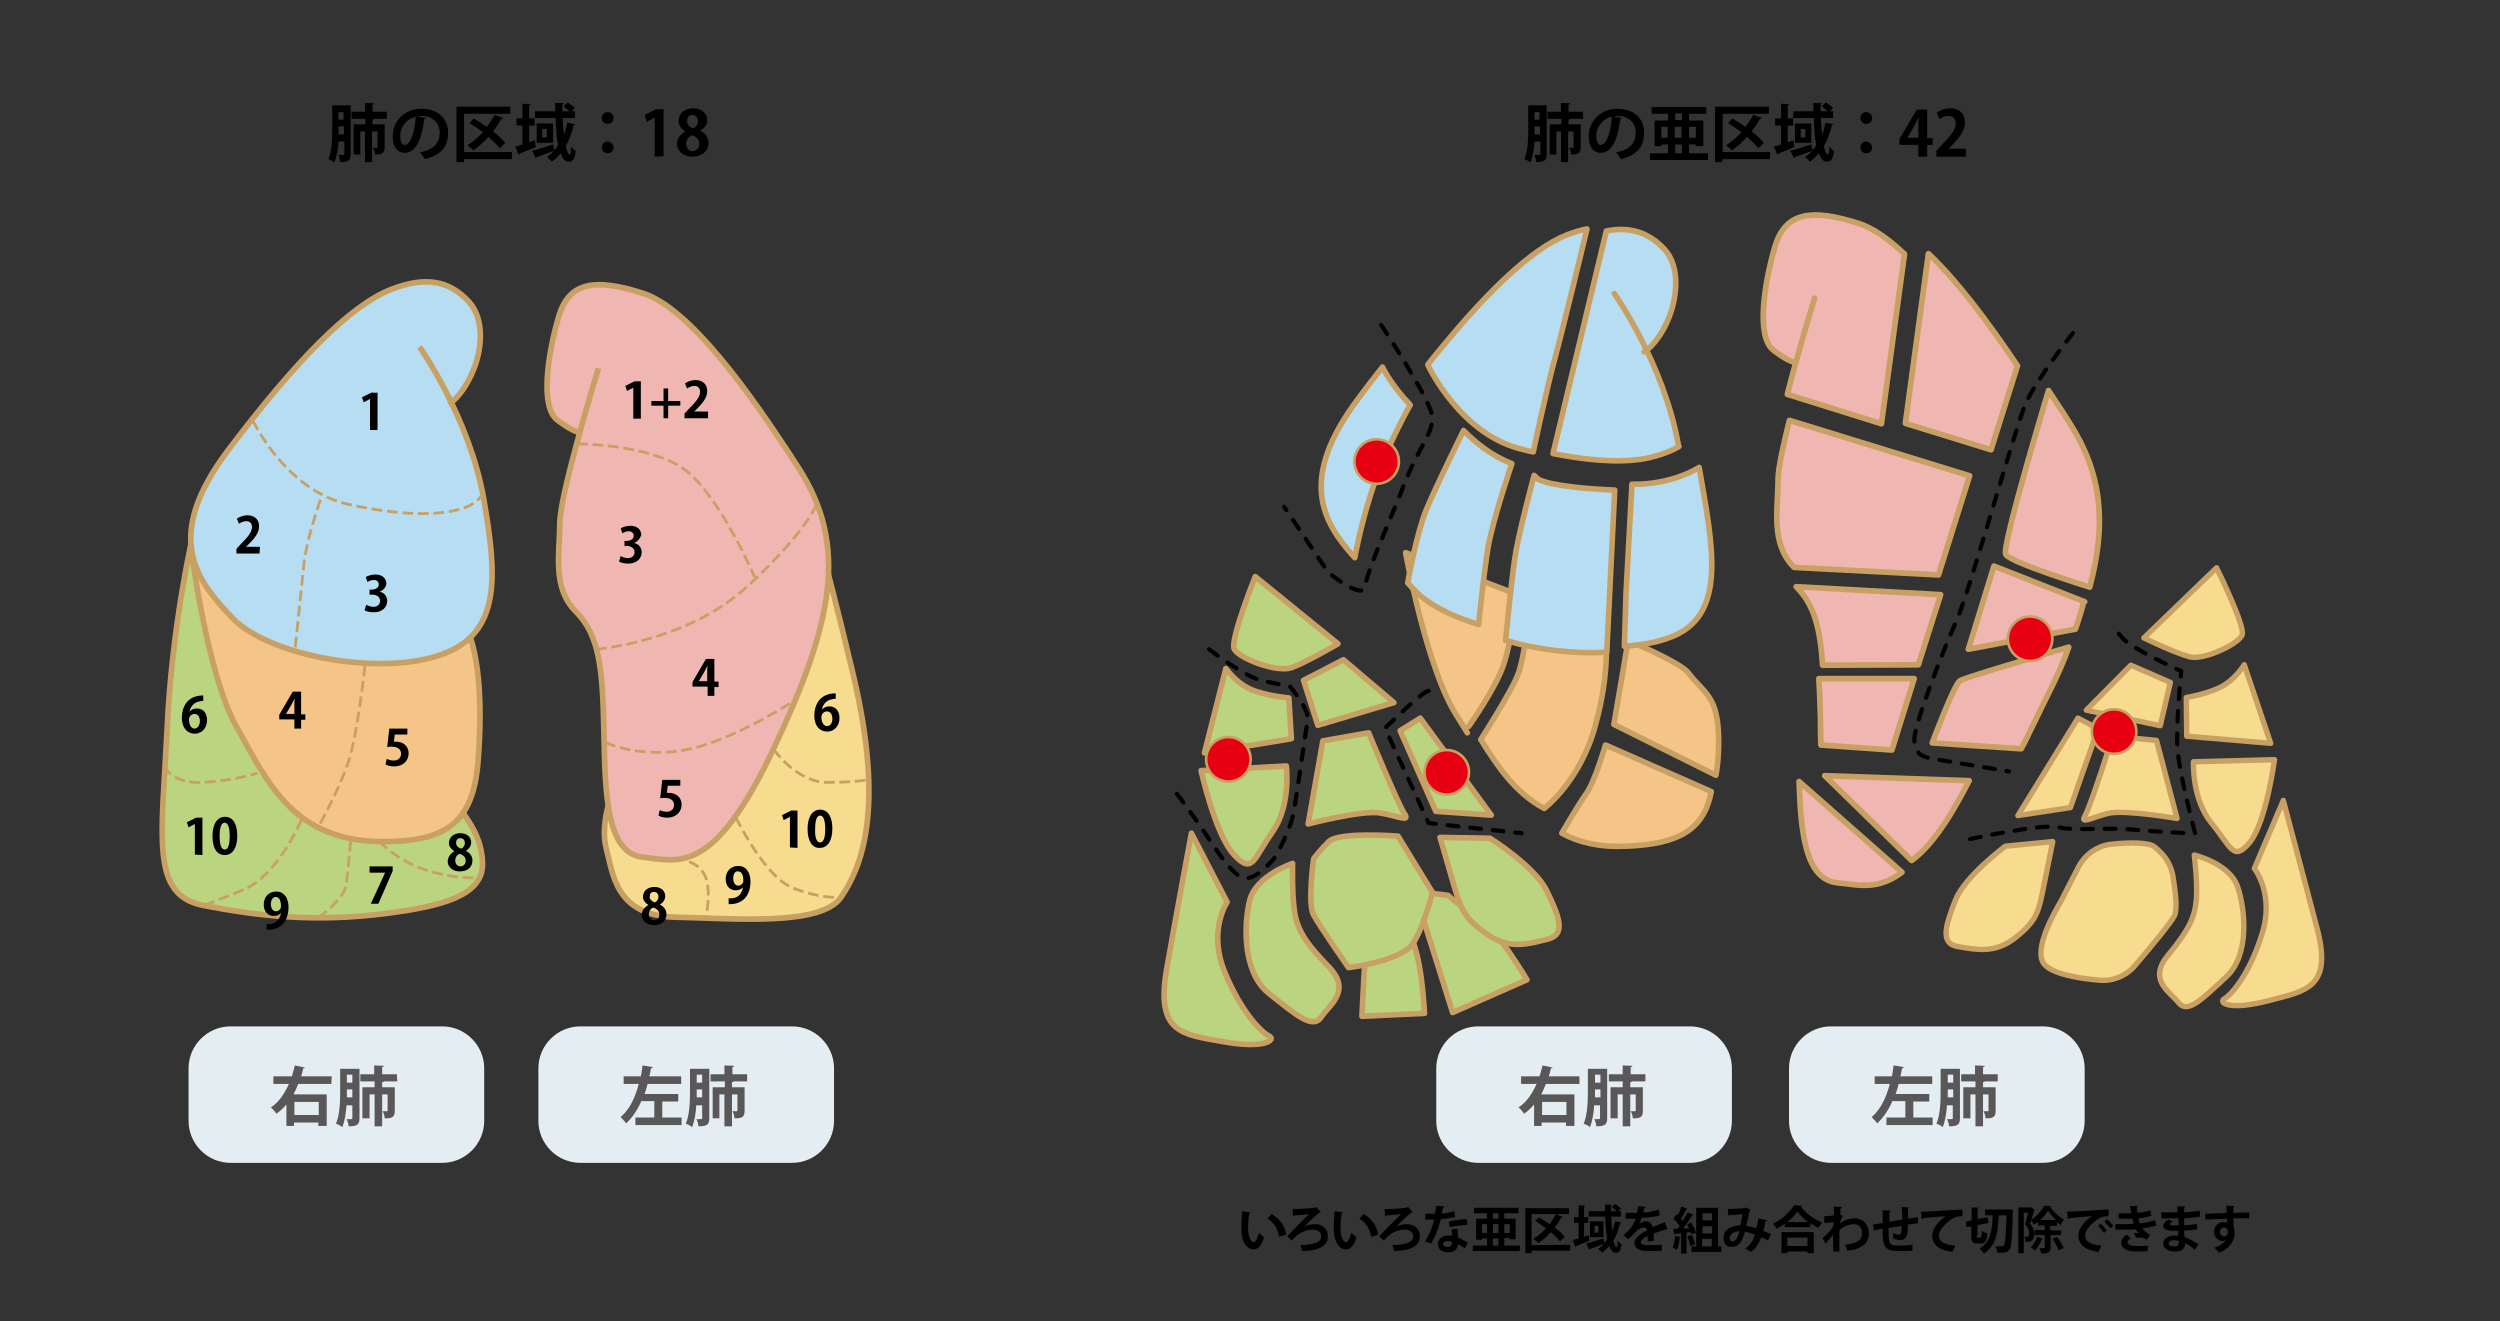 <?xml version="1.0" encoding="utf-8"?>
<!-- Generator: Adobe Illustrator 26.2.1, SVG Export Plug-In . SVG Version: 6.00 Build 0)  -->
<svg version="1.0" id="レイヤー_1" xmlns="http://www.w3.org/2000/svg" xmlns:xlink="http://www.w3.org/1999/xlink" x="0px"
	 y="0px" viewBox="0 0 595.3 314.6" style="enable-background:new 0 0 595.3 314.6;" xml:space="preserve">
<rect x="0" y="0" width="595.3" height="314.6" fill="#333333" stroke="none"/>
<style type="text/css">
	.st0{fill:#BAD47F;stroke:#C9A063;stroke-width:1.332;stroke-linecap:round;stroke-linejoin:round;}
	.st1{fill:#F7DC8F;stroke:#C9A063;stroke-width:1.287;stroke-linecap:round;stroke-linejoin:round;}
	.st2{fill:#F4C586;stroke:#C9A063;stroke-width:1.332;stroke-linecap:round;stroke-linejoin:round;}
	.st3{fill:#BAD47F;stroke:#C9A063;stroke-width:1.352;}
	.st4{fill:#F4C586;stroke:#C9A063;stroke-width:1.352;}
	.st5{fill:#B6DDF2;stroke:#C9A063;stroke-width:1.352;}
	.st6{fill:#F7DC8F;stroke:#C9A063;stroke-width:1.352;}
	.st7{fill:#F0B6B1;stroke:#C9A063;stroke-width:1.352;}
	.st8{fill:#E3EDF2;}
	.st9{fill:#595757;}
	.st10{fill:#B6DDF2;stroke:#C9A063;stroke-width:0.669;stroke-dasharray:2.561,1.129;}
	.st11{fill:none;stroke:#C9A063;stroke-width:0.669;stroke-dasharray:2.561,1.129;}
	.st12{fill:#F0B6B1;stroke:#C9A063;stroke-width:1.352;stroke-linecap:round;stroke-linejoin:round;}
	.st13{fill:#B6DDF2;stroke:#C9A063;stroke-width:1.332;stroke-linecap:round;stroke-linejoin:round;}
	.st14{fill:none;stroke:#000000;stroke-width:0.992;stroke-linecap:round;stroke-linejoin:round;stroke-dasharray:2.561,2.835;}
	.st15{fill:#E60012;stroke:#C9A063;stroke-width:0.633;stroke-linecap:round;stroke-linejoin:round;}
</style>
<g id="レイヤー_1_00000134942910009346495760000012015243330555440768_">
</g>
<g id="レイヤー_2_00000072960453527970270390000004390604512471185082_">
	<g>
		<path class="st0" d="M345.9,241.1l17.7-7.8c0,0-7.7-12.9-11.6-15s-7.2-5.1-7.2-5.1l-8-1L345.9,241.1z"/>
		<path class="st0" d="M339.2,241.3l-14.9,0.7c0,0,0.8-17.6,1.3-20.3c0.5-2.8,3.1-9,3.1-9l3.8,0.2c0,0,3.6,9.3,5,14.8
			C338.8,233.1,339.2,241.3,339.2,241.3z"/>
		<path class="st0" d="M298.9,137.3c0,0-6.1,15.2-5,17.3s10,5.6,13.6,4.4c3.6-1.3,11.1-5.7,11.1-5.7L298.9,137.3z"/>
		<polygon class="st0" points="313.8,172.7 331.9,167.3 319.9,157.1 310.4,162 		"/>
		<path class="st0" d="M307.5,175.9l-0.6-9.7c0,0-5.6-0.5-9.2-2.1c-3.5-1.6-5.8-4.9-5.8-4.9l-5.1,20.1L307.5,175.9z"/>
		<path class="st0" d="M286,183.5l20.3-1.1c0,0,1.2,9.3-3.3,15.7s-4.7,10.2-9.1,5.5C289.4,198.9,286,183.5,286,183.5z"/>
		<path class="st0" d="M283.7,198.4l8.5,16.4c0,0-4.6,6.8-0.6,16.6c4,9.8,8.9,14.5,10.6,15.3s-0.8,3.2-11.2,1.3
			c-9.3-1.7-15.9-1.9-13.2-17.2S283.7,198.4,283.7,198.4z"/>
		<path class="st0" d="M307.8,205.6c0,0-8.6,2.8-10.2,8.7c-1.5,5.9-1.7,17.4,4.6,22.3c6.3,5,10.4,8.6,12.4,5.6s7.4-6.3,1.7-12.1
			c-5.7-5.8-7.5-9-8.1-13.4C307.6,212.2,307.8,205.6,307.8,205.6z"/>
		<path class="st0" d="M311.5,196.2c0,0,13-3.4,17.2-2.6c4.2,0.7,7.2,2.3,5.7,0.1s-8.5-19.2-8.5-19.2l-10.9,1.9L311.5,196.2z"/>
		<polygon class="st0" points="338.2,171 333.4,174 341.9,193.2 355.1,194.1 		"/>
		<path class="st0" d="M332.9,199.1c0,0-14.1-1.1-16.5,1.3c-2.4,2.4-3.6,4.1-3.6,4.1s-1.5,10.7,0,13.4c1.4,2.6,8.3,12.5,8.3,12.5
			s12.7-1.5,15.4-5.8c2.7-4.3,4.6-12.1,4.6-12.1L332.9,199.1z"/>
		<path class="st0" d="M342.9,199.4l11.9,0.2c0,0,10.7,6.7,13.5,12.5s4.8,10.4,0.3,11.5s-9.1,2.7-14.6-1.2s-6.1-5.9-7.9-11.9
			C344.4,204.5,342.9,199.4,342.9,199.4z"/>
	</g>
	<g>
		<path class="st1" d="M527.8,135.2c0,0,6.9,13.9,6.1,16c-0.8,2.1-9.1,6.1-12.5,5.2c-3.5-0.9-10.9-4.5-10.9-4.5L527.8,135.2z"/>
		<polygon class="st1" points="514.4,172.8 496.8,169.1 507.4,158.4 516.8,162.5 		"/>
		<path class="st1" d="M520.7,175.3l-0.1-9.2c0,0,5.3-0.9,8.6-2.7c3.2-1.8,5.2-5.1,5.2-5.1l6.3,18.7L520.7,175.3z"/>
		<path class="st1" d="M541.6,180.9l-19.3,0.5c0,0-0.4,8.9,4.3,14.6c4.7,5.7,5.2,9.3,9.1,4.6S541.6,180.9,541.6,180.9z"/>
		<path class="st1" d="M543.7,190.6l-6.9,16.2c0,0,4.9,6.1,1.8,15.7c-3,9.6-7.3,14.4-8.9,15.3c-1.6,0.9,1,3,10.8,0.4
			c8.7-2.3,15-3,11.2-17.3C547.9,206.6,543.7,190.6,543.7,190.6z"/>
		<path class="st1" d="M522.5,203.6c0,0,8.4,2,10.3,7.5c1.9,5.5,2.9,16.4-2.7,21.5c-5.6,5.2-9.2,8.9-11.3,6.2
			c-2.1-2.7-7.5-5.4-2.5-11.4c4.9-5.9,6.4-9.1,6.7-13.3S522.5,203.6,522.5,203.6z"/>
		<path class="st1" d="M518.4,194.9c0,0-12.6-2.2-16.5-1.2s-6.7,2.7-5.4,0.5c1.3-2.2,6.6-18.9,6.6-18.9l10.4,1L518.4,194.9z"/>
		<polygon class="st1" points="494.8,171 499.6,173.5 493,192.3 480.5,194.2 		"/>
		<path class="st1" d="M494.9,206.5c1.6-3.1,4.6-5.2,8.1-5.5c3.9-0.4,8.7-0.5,10.1,0.7c0.5,0.4,0.9,0.8,1.3,1.2
			c1.6,1.5,2.6,3.5,3,5.6c0.5,3.2,1.2,7.9,0.4,9.5c-0.8,1.7-5.9,7.8-9.4,11.9c-2.1,2.5-5.3,3.8-8.5,3.5c-4.8-0.4-11.4-1.5-13.2-3.9
			c-2.6-3.5,2.7-12.5,3.7-14.3c0.1-0.2,0.3-0.5,0.4-0.7L494.9,206.5z"/>
		<path class="st1" d="M488.8,200.4l-11.3,1.1c0,0-9.7,7.2-11.9,12.9s-3.8,10.3,0.6,11c4.4,0.7,8.8,1.8,13.8-2.2s5.4-6,6.6-11.9
			C487.8,205.3,488.8,200.4,488.8,200.4z"/>
	</g>
	<path class="st2" d="M387.7,152.5c7.4,3.2,13.1,6.1,14.3,7.7c4.1,5.4,7.7,5.4,7.2,18.8c-0.1,2.1-0.3,3.9-0.6,5.6l-24.3-12.1
		L387.7,152.5z"/>
	<path class="st2" d="M371.9,198.4c4,2.2,9,3.4,15.3,3.1c12.6-0.5,18.5-3.9,20.3-13l-25.2-11.1c0,0-2.6,8.9-4.6,11.6
		C375.7,191.8,371.9,198.4,371.9,198.4z"/>
	<path class="st2" d="M352.6,176.1c3.9,6.3,8.2,12.7,15.1,16.4c0,0,8.6-6.4,12.2-19.8c3.7-13.3,2.4-22.2,2.4-22.2
		c-5.4-2.3-11.6-4.9-17.8-7.3c0,0-1.3,13.3-3.2,17.8S352.6,176.1,352.6,176.1z"/>
	<path class="st2" d="M349.7,173c0,0,6.5-9.1,8.4-14.9c1.9-5.8,3.3-16.5,3.3-16.5c-13.8-5.4-26.7-10-26.7-10s5,27.6,12.1,38.7
		c0.9,1.4,1.7,2.8,2.6,4.2"/>
	<path class="st3" d="M45.8,128.1c0,0-4.9,21-6,45.5c-1.3,26.1-4,39.5,8.6,42c13,2.5,26.4,4.1,43.6,1.9c12.9-1.7,23.2-4.1,22.9-12.1
		c-0.3-8-5.4-11.8-8.3-17.8S45.8,128.1,45.8,128.1z"/>
	<path class="st4" d="M45.5,130.7c0,0,3.8,29.9,10.8,42.3c7,12.4,13,27,34,27.4c16,0.2,22.3-4.5,23.5-18.8s0.3-28-3.8-34
		C105.9,141.5,45.5,130.7,45.5,130.7z"/>
	<path class="st5" d="M99.9,82.6c0,0,11.9,16.8,15.3,36.3c3.2,18.4,4.1,31.8-9.9,36.9c-14.8,5.4-41.4,0.3-49.9-8.6
		s-16.9-19.1-1-40.1s28.9-34.4,38.8-38.2c7.9-3.1,13.7-2.2,18.4,2.9c4,4.3,3.2,12.1,0.6,17.5c-2.5,5.4-5.4,7-5.4,7"/>
	<path class="st6" d="M145.7,189.2c0,0-2.9,7-1.3,13c1.6,6,2.2,15.9,16.5,16.2s34.7,2.2,39.4-4.8c4.8-7,10.5-20.7,2.9-52.8
		S193,122,193,122L145.7,189.2z"/>
	<path class="st7" d="M142.5,87.7c0,0-9.2,29.9-9.2,36.9s-1.9,15.3,3.8,21s6.4,13.7,6.7,28.6c0.3,15,0.6,28.9,9.2,29.9
		c8.6,1,16.9,4.5,31.2-25.8c14.3-30.2,17.8-48.4,6-66.8S164.1,73.3,153,69.8s-17.5-2.9-20,5.7s-4.5,21.3-0.3,24.5s5.4,2.9,5.4,2.9"
		/>
	<g>
		<path class="st8" d="M115.3,266.9c0,5.5-4.5,10-10,10H54.9c-5.5,0-10-4.5-10-10v-12.5c0-5.5,4.5-10,10-10h50.4c5.5,0,10,4.5,10,10
			C115.3,254.4,115.3,266.9,115.3,266.9z"/>
	</g>
	<g>
		<path class="st9" d="M78.9,258.1H71c-0.3,0.8-0.7,1.7-1.1,2.5h7.9v7.5h-2v-0.8H70v0.8h-1.8V263c-0.7,0.8-1.5,1.6-2.4,2.2
			c-0.3-0.5-0.9-1.2-1.3-1.5c2-1.3,3.3-3.4,4.3-5.6h-3.7v-1.8h4.4c0.3-0.9,0.5-1.8,0.7-2.6l2.4,0.5c0,0.1-0.2,0.2-0.4,0.2
			c-0.1,0.6-0.3,1.2-0.5,1.9H79L78.9,258.1L78.9,258.1z M75.9,262.4h-5.8v3.1h5.8V262.4z"/>
		<path class="st9" d="M85.6,254.2v12c0,1.5-0.4,2-2.6,2c0-0.5-0.2-1.3-0.5-1.7c0.2,0,0.5,0,0.7,0c0.6,0,0.7,0,0.7-0.2v-3.1h-1.4
			c-0.1,1.8-0.4,3.7-1,5.2c-0.3-0.3-1-0.7-1.5-0.8c0.9-2.1,1-5.3,1-7.5v-5.6h4.6V254.2z M82.6,259.4c0,1,0,1.4,0,1.9h1.3v-1.9H82.6z
			 M83.9,255.9h-1.3v1.9h1.3V255.9z M94.6,257.5h-3.2c0,0.1-0.2,0.2-0.4,0.2v1.2h3v5.6c0,1.6-0.7,1.8-2.4,1.8c0-0.5-0.2-1.2-0.5-1.7
			c0.4,0,0.8,0,1,0c0.1,0,0.2,0,0.2-0.2v-3.8H91v7.6h-1.8v-7.6H88v5.7h-1.7v-7.4h2.9v-1.4h-3.4v-1.7h3.3v-2.1l2.3,0.1
			c0,0.2-0.1,0.2-0.4,0.3v1.7h3.5L94.6,257.5L94.6,257.5z"/>
	</g>
	<g>
		<path class="st8" d="M198.6,266.9c0,5.5-4.5,10-10,10h-50.4c-5.5,0-10-4.5-10-10v-12.5c0-5.5,4.5-10,10-10h50.4
			c5.5,0,10,4.5,10,10V266.9z"/>
	</g>
	<g>
		<path class="st9" d="M157.7,266.1h4.6v1.8h-11v-1.8h4.5v-3.9h-3V262c-0.9,2.1-2.1,4-3.7,5.5c-0.3-0.5-1-1.1-1.3-1.5
			c2.2-1.9,3.5-4.8,4.3-7.9h-3.6v-1.8h4.1c0.2-0.9,0.3-1.8,0.4-2.6l2.4,0.4c0,0.2-0.2,0.3-0.4,0.3c-0.1,0.6-0.2,1.3-0.4,1.9h7.6v1.8
			h-8c-0.2,0.8-0.4,1.6-0.7,2.4h8v1.8h-3.8V266.1z"/>
		<path class="st9" d="M168.9,254.2v12c0,1.5-0.4,2-2.6,2c0-0.5-0.2-1.3-0.5-1.7c0.2,0,0.5,0,0.7,0c0.6,0,0.7,0,0.7-0.2v-3.1h-1.4
			c-0.1,1.8-0.4,3.7-1,5.2c-0.3-0.3-1-0.7-1.5-0.8c0.9-2.1,1-5.3,1-7.5v-5.6h4.6V254.2z M165.9,259.4c0,1,0,1.4,0,1.9h1.3v-1.9
			H165.9z M167.2,255.9h-1.3v1.9h1.3V255.9z M177.9,257.5h-3.2c0,0.1-0.2,0.2-0.4,0.2v1.2h3v5.6c0,1.6-0.7,1.8-2.4,1.8
			c0-0.5-0.2-1.2-0.5-1.7c0.4,0,0.8,0,1,0c0.1,0,0.2,0,0.2-0.2v-3.8h-1.3v7.6h-1.8v-7.6h-1.2v5.7h-1.6v-7.4h2.9v-1.4h-3.4v-1.7h3.3
			v-2.1l2.3,0.1c0,0.2-0.1,0.2-0.4,0.3v1.7h3.5L177.9,257.5L177.9,257.5z"/>
	</g>
	<path class="st10" d="M60.2,100.1c0,0,7.8,16.7,22.8,20s22.8,2.2,26.7,1.1c3.9-1.1,5-3.3,5-3.3"/>
	<path class="st10" d="M76.3,119c0,0-3.3,9.4-3.9,15s-2.2,21.1-2.2,21.1"/>
	<path class="st11" d="M86.9,158.5c0,0-1.7,16.1-3.9,22.8c-2.2,6.7-7.2,15.6-7.2,15.6"/>
	<path class="st11" d="M71.8,195.2c0,0-5.6,13.3-13.9,16.7s-9.6,3.8-9.6,3.8"/>
	<path class="st11" d="M39.1,182.4c0,0,1.7,4.4,9.4,3.9s12.8-2.2,12.8-2.2"/>
	<path class="st11" d="M83.5,200.2c0,0-0.6,7.2-1.1,10.6s-6.7,7.8-6.7,7.8"/>
	<path class="st11" d="M90.3,200.3c0,0,4.3,4.8,11.5,7S114,209,114,209"/>
	<path class="st11" d="M141.9,154.6c0,0,21.7-1.7,36.1-15c14.4-13.3,16.7-20,16.7-20"/>
	<path class="st11" d="M144.1,176.8c0,0,8.3,3.9,19.5,1.7c11.1-2.2,25.6-11.7,25.6-11.7"/>
	<path class="st11" d="M137.4,105.7c0,0,17.2,0,25.6,6.1c8.3,6.1,16.7,25.6,16.7,25.6"/>
	<path class="st11" d="M175.2,194.6c0,0,6.7,13.9,13.3,16.7c6.7,2.8,11.8,2.4,11.8,2.4"/>
	<path class="st11" d="M184.2,178.4c0,0,5.5,7.9,12.7,7.9s9.4-0.6,9.4-0.6"/>
	<path class="st11" d="M164.1,205.2c0,0,3.9,1.1,4.4,5.6c0.6,4.4-0.6,7.8-0.6,7.8"/>
	<g>
		<g>
			<path d="M88.1,102.3V95l0,0l-1.5,0.8l-0.4-1.2l2.2-1.1h1.5v8.9h-1.8V102.3z"/>
		</g>
	</g>
	<g>
		<g>
			<path d="M61.8,131.8h-5.5v-1.1l1-1.1c1.7-1.7,2.7-2.9,2.7-4.1c0-0.8-0.4-1.4-1.4-1.4c-0.6,0-1.2,0.3-1.7,0.6l-0.5-1.2
				c0.6-0.4,1.5-0.8,2.5-0.8c1.9,0,2.8,1.2,2.8,2.6c0,1.6-1.1,2.9-2.4,4.2l-0.7,0.7l0,0h3.3L61.8,131.8L61.8,131.8z"/>
		</g>
	</g>
	<g>
		<path d="M71.7,173.5h-1.6v-2.2h-3.6v-1.1l3.2-5.5h2v5.4h1v1.3h-1V173.5z M68.1,170h2v-2.2c0-0.5,0-1.1,0.1-1.6l0,0
			c-0.3,0.6-0.5,1.1-0.8,1.6L68.1,170L68.1,170z"/>
	</g>
	<g>
		<path d="M97,173.5v1.4h-3l-0.2,1.7c0.2,0,0.3,0,0.5,0c1.5,0,3,0.9,3,2.8c0,1.7-1.3,3.1-3.4,3.1c-0.9,0-1.7-0.2-2.1-0.5l0.3-1.3
			c0.4,0.2,1,0.4,1.7,0.4c0.9,0,1.7-0.6,1.7-1.6c0-1.1-0.8-1.7-2.3-1.7c-0.4,0-0.7,0-1,0.1l0.5-4.4H97z"/>
	</g>
	<g>
		<path d="M90.4,140.9c1,0.2,1.8,1,1.8,2.2c0,1.5-1.2,2.7-3.2,2.7c-0.9,0-1.8-0.2-2.2-0.5l0.4-1.3c0.3,0.2,1,0.5,1.7,0.5
			c1.1,0,1.6-0.7,1.6-1.4c0-1-0.9-1.5-1.8-1.5H88v-1.2h0.6c0.7,0,1.6-0.4,1.6-1.2c0-0.6-0.4-1.1-1.2-1.1c-0.6,0-1.2,0.3-1.5,0.5
			l-0.4-1.2c0.5-0.3,1.4-0.6,2.3-0.6c1.7,0,2.6,1,2.6,2.2C91.9,139.8,91.4,140.5,90.4,140.9L90.4,140.9z"/>
	</g>
	<g>
		<path d="M45.1,169.5c0.4-0.5,1-0.8,1.8-0.8c1.4,0,2.4,1,2.4,2.8c0,1.7-1.1,3.2-2.9,3.2c-2,0-3.1-1.6-3.1-3.8c0-2,0.9-5.3,5.1-5.3
			v1.3c-0.2,0-0.5,0-0.8,0.1C46.1,167.2,45.3,168.4,45.1,169.5L45.1,169.5z M47.6,171.7c0-0.9-0.4-1.7-1.3-1.7
			c-0.5,0-1.3,0.4-1.3,1.4c0,1.1,0.5,2.1,1.3,2.1S47.6,172.6,47.6,171.7z"/>
	</g>
	<g>
		<path d="M88,206.3h5.5v1.1l-3.4,7.8h-1.8l3.4-7.4l0,0H88V206.3z"/>
	</g>
	<g>
		<path d="M46.4,203.5v-7.3l0,0l-1.5,0.8l-0.4-1.2l2.2-1.1h1.5v8.9L46.4,203.5L46.4,203.5z"/>
		<path d="M50.6,199.1c0-2.7,1-4.6,3-4.6c2.1,0,2.9,2.1,2.9,4.5c0,2.9-1.1,4.6-3,4.6C51.4,203.6,50.6,201.6,50.6,199.1z M53.5,202.3
			c0.8,0,1.2-1.1,1.2-3.2c0-2-0.4-3.2-1.2-3.2s-1.2,1.1-1.2,3.2C52.3,201.1,52.7,202.3,53.5,202.3L53.5,202.3z"/>
	</g>
	<g>
		<path d="M66.9,217.4c-0.4,0.4-0.9,0.7-1.7,0.7c-1.4,0-2.4-1-2.4-2.7s1.1-3.1,3-3.1s2.9,1.6,2.9,3.7c0,3.1-1.6,5.5-5.2,5.4V220
			c0.3,0,0.4,0,0.9,0C65.8,219.8,66.7,218.8,66.9,217.4L66.9,217.4z M64.5,215.3c0,1,0.5,1.7,1.2,1.7c0.5,0,0.9-0.3,1.1-0.7
			c0.1-0.1,0.1-0.3,0.1-0.6c0-1.2-0.4-2.1-1.2-2.1C65,213.5,64.5,214.3,64.5,215.3z"/>
	</g>
	<g>
		<path d="M108.2,202.7c-0.8-0.5-1.3-1.2-1.3-1.9c0-1.5,1.2-2.4,2.7-2.4c1.8,0,2.6,1.1,2.6,2.2c0,0.7-0.4,1.5-1.3,2l0,0
			c0.9,0.4,1.6,1.2,1.6,2.3c0,1.6-1.2,2.6-3,2.6c-1.9,0-2.9-1.2-2.9-2.4C106.7,204,107.3,203.2,108.2,202.7L108.2,202.7z M110.9,205
			c0-0.9-0.6-1.4-1.4-1.7c-0.7,0.2-1.1,0.9-1.1,1.6c0,0.8,0.5,1.4,1.2,1.4C110.4,206.3,110.9,205.7,110.9,205z M108.6,200.7
			c0,0.7,0.5,1.1,1.2,1.4c0.5-0.2,0.9-0.8,0.9-1.3c0-0.6-0.3-1.2-1-1.2C108.9,199.5,108.6,200.1,108.6,200.7z"/>
	</g>
	<g>
		<path d="M151,129.3c1,0.2,1.8,1,1.8,2.2c0,1.5-1.2,2.7-3.2,2.7c-0.9,0-1.8-0.2-2.2-0.5l0.4-1.3c0.3,0.2,1,0.5,1.7,0.5
			c1.1,0,1.6-0.7,1.6-1.4c0-1-0.9-1.5-1.8-1.5h-0.6v-1.2h0.6c0.7,0,1.6-0.4,1.6-1.2c0-0.6-0.4-1.1-1.2-1.1c-0.6,0-1.2,0.3-1.5,0.5
			l-0.4-1.2c0.5-0.3,1.4-0.6,2.3-0.6c1.7,0,2.6,1,2.6,2.2C152.5,128.1,151.9,128.9,151,129.3L151,129.3z"/>
	</g>
	<g>
		<path d="M170.1,165.7h-1.6v-2.2h-3.6v-1.1l3.2-5.5h2v5.4h1v1.3h-1L170.1,165.7L170.1,165.7z M166.4,162.2h2V160
			c0-0.5,0-1.1,0.1-1.6l0,0c-0.3,0.6-0.5,1.1-0.8,1.6L166.4,162.2L166.4,162.2z"/>
	</g>
	<g>
		<path d="M162,185.7v1.4h-3l-0.2,1.7c0.2,0,0.3,0,0.5,0c1.5,0,3,0.9,3,2.8c0,1.7-1.3,3.1-3.4,3.1c-0.9,0-1.7-0.2-2.1-0.5l0.3-1.3
			c0.4,0.2,1,0.4,1.7,0.4c0.9,0,1.7-0.6,1.7-1.6c0-1.1-0.8-1.7-2.3-1.7c-0.4,0-0.7,0-1,0.1l0.5-4.4H162z"/>
	</g>
	<g>
		<path d="M150.8,99.6v-7.3l0,0l-1.5,0.8l-0.4-1.2l2.2-1.1h1.5v8.9h-1.8V99.6z"/>
		<path d="M158,92.5h1.1v3h2.9v1.1h-2.9v3H158v-3h-2.9v-1.1h2.9V92.5z"/>
		<path d="M168.6,99.6H163v-1.1l1-1.1c1.7-1.7,2.7-2.9,2.7-4.1c0-0.8-0.4-1.4-1.4-1.4c-0.6,0-1.2,0.3-1.7,0.6l-0.5-1.2
			c0.6-0.4,1.5-0.8,2.5-0.8c1.9,0,2.8,1.2,2.8,2.6c0,1.6-1.1,2.9-2.4,4.2l-0.7,0.7l0,0h3.3L168.6,99.6L168.6,99.6z"/>
	</g>
	<g>
		<path d="M195.7,169c0.4-0.5,1-0.8,1.8-0.8c1.4,0,2.4,1,2.4,2.8c0,1.7-1.1,3.2-2.9,3.2c-2,0-3.1-1.6-3.1-3.8c0-2,0.9-5.3,5.1-5.3
			v1.3c-0.2,0-0.5,0-0.8,0.1C196.7,166.7,195.9,167.8,195.7,169L195.7,169z M198.2,171.1c0-0.9-0.4-1.7-1.3-1.7
			c-0.5,0-1.3,0.4-1.3,1.4c0,1.1,0.5,2.1,1.3,2.1C197.8,172.9,198.2,172.1,198.2,171.1z"/>
	</g>
	<g>
		<path d="M188.1,201.8v-7.3l0,0l-1.5,0.8l-0.4-1.2l2.2-1.1h1.5v8.9L188.1,201.8L188.1,201.8z"/>
		<path d="M192.3,197.4c0-2.7,1-4.6,3-4.6c2.1,0,2.9,2.1,2.9,4.5c0,2.9-1.1,4.6-3,4.6C193.2,202,192.3,199.9,192.3,197.4z
			 M195.3,200.6c0.8,0,1.2-1.1,1.2-3.2c0-2-0.4-3.2-1.2-3.2s-1.2,1.1-1.2,3.2C194,199.5,194.5,200.6,195.3,200.6L195.3,200.6z"/>
	</g>
	<g>
		<path d="M176.9,211.3c-0.4,0.4-0.9,0.7-1.7,0.7c-1.4,0-2.4-1-2.4-2.7s1.1-3.1,3-3.1s2.9,1.6,2.9,3.7c0,3.1-1.6,5.5-5.2,5.4v-1.4
			c0.3,0,0.4,0,0.9,0C175.9,213.7,176.7,212.7,176.9,211.3L176.9,211.3z M174.6,209.2c0,1,0.5,1.7,1.2,1.7c0.5,0,0.9-0.3,1.1-0.7
			c0.1-0.1,0.1-0.3,0.1-0.6c0-1.2-0.4-2.1-1.2-2.1C175,207.4,174.6,208.1,174.6,209.2z"/>
	</g>
	<g>
		<path d="M154.4,215.5c-0.8-0.5-1.3-1.2-1.3-1.9c0-1.5,1.2-2.4,2.7-2.4c1.8,0,2.6,1.1,2.6,2.2c0,0.7-0.4,1.5-1.3,2l0,0
			c0.9,0.4,1.6,1.2,1.6,2.3c0,1.6-1.2,2.6-3,2.6c-1.9,0-2.9-1.2-2.9-2.4C152.8,216.8,153.5,216,154.4,215.5L154.4,215.5z M157,217.8
			c0-0.9-0.6-1.4-1.4-1.7c-0.7,0.2-1.1,0.9-1.1,1.6c0,0.8,0.5,1.4,1.2,1.4C156.6,219.1,157,218.5,157,217.8z M154.7,213.5
			c0,0.7,0.5,1.1,1.2,1.4c0.5-0.2,0.9-0.8,0.9-1.3c0-0.6-0.3-1.2-1-1.2C155,212.3,154.7,212.9,154.7,213.5z"/>
	</g>
	<path class="st12" d="M468.9,185.9c-5.3,10.4-9.7,16.1-13.7,19l-20.7-20.2L468.9,185.9z"/>
	<path class="st12" d="M428.4,186.1c0.4,12.6,1.6,23.3,9.1,24.1c4.9,0.5,9.6,1.9,15.4-2.5L428.4,186.1z"/>
	<path class="st12" d="M487.8,93c1.7,2.6,3.4,5.1,5,7.7c7.7,12,8.9,23.9,4.8,39.1c0,0-19.1-5.9-20-7.8
		C476.6,130.1,487.8,93,487.8,93z"/>
	<path class="st12" d="M460.1,176.9l21.2,1.4c0.7-1.3,1.4-2.7,2.1-4.2c3.7-7.8,7-13.6,9.2-20c0,0-24.5,7.1-25.9,8
		S460.1,176.9,460.1,176.9z"/>
	<path class="st12" d="M427.7,139.7c4.3,4.3,5.7,9.8,6.3,18.7l22.8-0.1l5.3-16.7L427.7,139.7z"/>
	<path class="st12" d="M453.7,100.8l20.4,6.3l6.3-20c-6.9-10.3-14.3-20.2-21.2-26.7L453.7,100.8z"/>
	<path class="st12" d="M432.1,71c0,0-3.8,12.2-6.5,22.9l22.4,7l5.5-40.4c-3.8-3.6-7.5-6.2-10.9-7.3c-11.1-3.5-17.5-2.9-20,5.7
		s-4.5,21.3-0.3,24.5s5.4,2.9,5.4,2.9"/>
	<path class="st12" d="M469,113.3l-7.4,23.6l-34.4-1.8c-5.7-5.7-3.8-14-3.8-21c0-2.5,1.2-8,2.7-14L469,113.3z"/>
	<path class="st12" d="M455.8,161.6l-5.3,17l-16.9-1.2c-0.1-1.9-0.1-3.8-0.1-5.8c-0.1-3.7-0.2-7-0.4-10H455.8z"/>
	<g>
		<path class="st8" d="M412.4,266.9c0,5.5-4.5,10-10,10H352c-5.5,0-10-4.5-10-10v-12.5c0-5.5,4.5-10,10-10h50.4c5.5,0,10,4.5,10,10
			V266.9z"/>
	</g>
	<g>
		<path class="st9" d="M376,258.1h-7.9c-0.3,0.8-0.7,1.7-1.1,2.5h7.9v7.5h-2v-0.8h-5.8v0.8h-1.8V263c-0.7,0.8-1.5,1.6-2.4,2.2
			c-0.3-0.5-0.9-1.2-1.3-1.5c2-1.3,3.3-3.4,4.3-5.6h-3.7v-1.8h4.4c0.3-0.9,0.5-1.8,0.7-2.6l2.4,0.5c0,0.1-0.2,0.2-0.4,0.2
			c-0.1,0.6-0.3,1.2-0.5,1.9h7.3v1.8H376z M373,262.4h-5.8v3.1h5.8V262.4z"/>
		<path class="st9" d="M382.7,254.2v12c0,1.5-0.4,2-2.6,2c0-0.5-0.2-1.3-0.5-1.7c0.2,0,0.5,0,0.7,0c0.6,0,0.7,0,0.7-0.2v-3.1h-1.4
			c-0.1,1.8-0.4,3.7-1,5.2c-0.3-0.3-1-0.7-1.5-0.8c0.9-2.1,1-5.3,1-7.5v-5.6h4.6V254.2z M379.8,259.4c0,1,0,1.4,0,1.9h1.3v-1.9
			H379.8z M381.1,255.9h-1.3v1.9h1.3V255.9z M391.8,257.5h-3.2c0,0.1-0.2,0.2-0.4,0.2v1.2h3v5.6c0,1.6-0.7,1.8-2.4,1.8
			c0-0.5-0.2-1.2-0.5-1.7c0.4,0,0.8,0,1,0c0.1,0,0.2,0,0.2-0.2v-3.8h-1.3v7.6h-1.8v-7.6h-1.2v5.7h-1.7v-7.4h2.9v-1.4h-3.3v-1.7h3.3
			v-2.1l2.3,0.1c0,0.2-0.1,0.2-0.4,0.3v1.7h3.5L391.8,257.5L391.8,257.5z"/>
	</g>
	<g>
		<path class="st8" d="M496.4,266.9c0,5.5-4.5,10-10,10H436c-5.5,0-10-4.5-10-10v-12.5c0-5.5,4.5-10,10-10h50.4c5.5,0,10,4.5,10,10
			V266.9z"/>
	</g>
	<g>
		<path class="st9" d="M455.6,266.1h4.6v1.8h-11v-1.8h4.5v-3.9h-3V262c-0.9,2.1-2.1,4-3.7,5.5c-0.3-0.5-1-1.1-1.3-1.5
			c2.2-1.9,3.5-4.8,4.3-7.9h-3.6v-1.8h4.1c0.2-0.9,0.3-1.8,0.4-2.6l2.4,0.4c0,0.2-0.2,0.3-0.4,0.3c-0.1,0.6-0.2,1.3-0.4,1.9h7.6v1.8
			h-8c-0.2,0.8-0.4,1.6-0.7,2.4h8v1.8h-3.8V266.1z"/>
		<path class="st9" d="M466.7,254.2v12c0,1.5-0.4,2-2.6,2c0-0.5-0.2-1.3-0.5-1.7c0.2,0,0.5,0,0.7,0c0.6,0,0.7,0,0.7-0.2v-3.1h-1.4
			c-0.1,1.8-0.4,3.7-1,5.2c-0.3-0.3-1-0.7-1.5-0.8c0.9-2.1,1-5.3,1-7.5v-5.6h4.6V254.2z M463.8,259.4c0,1,0,1.4,0,1.9h1.3v-1.9
			H463.8z M465.1,255.9h-1.3v1.9h1.3V255.9z M475.8,257.5h-3.2c0,0.1-0.2,0.2-0.4,0.2v1.2h3v5.6c0,1.6-0.7,1.8-2.4,1.8
			c0-0.5-0.2-1.2-0.5-1.7c0.4,0,0.8,0,1,0c0.1,0,0.2,0,0.2-0.2v-3.8h-1.3v7.6h-1.8v-7.6h-1.2v5.7h-1.7v-7.4h2.9v-1.4H467v-1.7h3.3
			v-2.1l2.3,0.1c0,0.2-0.1,0.2-0.4,0.3v1.7h3.5v1.7H475.8z"/>
	</g>
	<path class="st13" d="M391.5,83.8c0,0,2.9-1.6,5.4-7s3.4-13.2-0.6-17.5c-3.8-4-8.2-5.4-13.8-4.3l-12.7,53
		c13.6,2.7,20.7,1.7,24.4,0.6c3.9-1.1,5.6-2.3,5.6-2.3l-0.1-0.1c-3.4-19.5-15.3-36.3-15.3-36.3"/>
	<path class="st13" d="M365.1,107.6c-0.7-0.1-1.5-0.3-2.2-0.5c-15-3.3-22.8-20-22.8-20l-0.1-0.3c13.4-16.8,24.5-27.5,33.2-30.9
		c1.6-0.6,3.2-1.1,4.7-1.4c0,0-5.6,23.3-7.5,30.3C368.4,92,365.1,107.6,365.1,107.6z"/>
	<g>
		<path d="M83.5,25.1v11.6c0,1.4-0.4,1.9-2.5,1.9c0-0.4-0.2-1.2-0.4-1.7c0.2,0,0.5,0,0.7,0c0.6,0,0.7,0,0.7-0.2v-3h-1.4
			c-0.1,1.8-0.4,3.6-1,5c-0.3-0.3-1-0.7-1.4-0.8c0.9-2.1,0.9-5.1,0.9-7.3v-5.5C79.1,25.1,83.5,25.1,83.5,25.1z M80.6,30.1
			c0,1,0,1.4,0,1.9h1.3v-1.9H80.6z M81.8,26.7h-1.2v1.8h1.2V26.7z M92.2,28.3h-3.1c0,0.1-0.2,0.2-0.4,0.2v1.1h2.9V35
			c0,1.5-0.6,1.8-2.3,1.8c0-0.5-0.2-1.2-0.5-1.6c0.4,0,0.8,0,0.9,0s0.2,0,0.2-0.2v-3.7h-1.3v7.3h-1.7v-7.3h-1.1v5.5h-1.6v-7.2H87
			v-1.3h-3.3v-1.7h3.2v-2.1l2.2,0.1c0,0.2-0.1,0.2-0.4,0.3v1.7h3.4v1.7H92.2z"/>
		<path d="M101.4,28.1c-0.1,0.1-0.2,0.3-0.4,0.3c-0.6,5.1-2.1,8-4.7,8c-1.6,0-2.8-1.4-2.8-3.9c0-3.8,3-6.6,6.8-6.6
			c4.2,0,6.4,2.5,6.4,5.7c0,3.5-1.8,5.3-5.5,6.3c-0.3-0.4-0.7-1.1-1.2-1.6c3.4-0.7,4.7-2.3,4.7-4.7s-1.7-4-4.4-4
			c-0.3,0-0.5,0-0.8,0.1L101.4,28.1z M99,27.8c-2.3,0.5-3.7,2.5-3.7,4.6c0,1.2,0.4,2.1,1,2.1C97.8,34.6,98.8,31.3,99,27.8z"/>
		<path d="M121.9,36.2v1.7h-11.4v0.7h-1.8V25.4h12.8v1.7h-11v9.1H121.9z M112.8,28.2c1,0.6,2.1,1.3,3.1,2c0.7-0.9,1.4-1.9,1.9-2.9
			c0.8,0.3,1.4,0.6,2.1,0.8c-0.1,0.1-0.3,0.2-0.5,0.2c-0.6,1-1.2,2-2,3c1.2,0.9,2.2,1.9,2.9,2.7l-1.3,1.3c-0.6-0.8-1.6-1.7-2.7-2.7
			c-1.1,1.2-2.4,2.4-3.6,3.2c-0.3-0.4-1-0.9-1.4-1.2c1.3-0.8,2.5-1.9,3.7-3.1c-1.1-0.8-2.2-1.6-3.2-2.2L112.8,28.2z"/>
		<path d="M127.3,33.4l0.3,1.6c-1.4,0.6-2.9,1.2-3.9,1.6c0,0.1-0.1,0.2-0.2,0.3l-0.8-2c0.5-0.1,1.1-0.3,1.7-0.5v-4.5H123v-1.7h1.4
			v-3.5l2,0.1c0,0.1-0.1,0.2-0.4,0.3v3.1h1.3v1.7H126v4L127.3,33.4z M134,28.2c0.1,1.4,0.1,2.7,0.3,3.9c0.3-0.9,0.6-1.9,0.8-2.9
			l1.9,0.4c0,0.1-0.2,0.2-0.4,0.2c-0.4,1.9-1.1,3.6-1.9,5c0.3,1.2,0.6,2,0.9,2c0.2,0,0.4-0.6,0.4-1.9c0.3,0.4,0.8,0.9,1.1,1.1
			c-0.3,2-0.7,2.5-1.7,2.5c-0.4,0-1.2-0.1-1.9-2c-0.6,0.8-1.3,1.4-2.1,2c-0.2-0.3-0.8-0.8-1.2-1.1c0.6-0.4,1.2-0.9,1.7-1.5
			c-1.5,0.6-3,1.1-4.1,1.5c0,0.1-0.1,0.2-0.2,0.3l-0.9-1.8c1.2-0.3,3.2-0.9,5-1.5l0.3,1.4c0.3-0.4,0.6-0.8,0.9-1.2
			c-0.4-1.8-0.5-4.1-0.6-6.5h-4.9v-1.6h4.8c0-0.7,0-1.3,0-2l2.1,0.1c0,0.1-0.1,0.2-0.4,0.3c0,0.5,0,1.1,0,1.6h1.7
			c-0.4-0.4-1-0.9-1.4-1.2l1-0.9c0.6,0.4,1.3,0.9,1.7,1.3l-0.8,0.8h0.8v1.6H134V28.2z M127.8,29.4h3.9V34h-3.9V29.4z M130.2,32.7v-2
			h-1.1v2H130.2z"/>
		<path d="M146.1,28.1c0,0.8-0.6,1.4-1.4,1.4s-1.4-0.6-1.4-1.4s0.6-1.4,1.4-1.4C145.5,26.7,146.1,27.3,146.1,28.1z M146.1,35.1
			c0,0.8-0.6,1.4-1.4,1.4s-1.4-0.6-1.4-1.4s0.6-1.4,1.4-1.4C145.5,33.8,146.1,34.4,146.1,35.1z"/>
		<path d="M155.9,37.3V28l0,0l-1.9,1l-0.5-1.6l2.7-1.4h1.8v11.2L155.9,37.3L155.9,37.3z"/>
		<path d="M163.2,31.3c-1-0.6-1.6-1.5-1.6-2.5c0-1.9,1.5-3,3.5-3c2.2,0,3.3,1.4,3.3,2.8c0,0.9-0.5,1.9-1.7,2.5l0,0
			c1.1,0.5,2,1.5,2,2.9c0,2-1.6,3.3-3.8,3.3c-2.4,0-3.7-1.5-3.7-3.1C161.2,33,162,32,163.2,31.3L163.2,31.3z M166.5,34.3
			c0-1.1-0.7-1.8-1.7-2.1c-0.8,0.3-1.4,1.1-1.4,2c0,1,0.6,1.8,1.5,1.8C166,35.9,166.5,35.1,166.5,34.3z M163.6,28.8
			c0,0.9,0.6,1.5,1.5,1.8c0.6-0.3,1.1-1,1.1-1.7c0-0.8-0.4-1.5-1.3-1.5C164,27.3,163.6,28.1,163.6,28.8z"/>
	</g>
	<g>
		<path d="M368.3,25.1v11.6c0,1.4-0.4,1.9-2.5,1.9c0-0.4-0.2-1.2-0.4-1.7c0.2,0,0.5,0,0.7,0c0.6,0,0.7,0,0.7-0.2v-3h-1.4
			c-0.1,1.8-0.4,3.6-1,5c-0.3-0.3-1-0.7-1.4-0.8c0.9-2.1,0.9-5.1,0.9-7.3v-5.5C363.9,25.1,368.3,25.1,368.3,25.1z M365.4,30.1
			c0,1,0,1.4,0,1.9h1.3v-1.9H365.4z M366.6,26.7h-1.2v1.8h1.2V26.7z M377,28.3h-3.1c0,0.1-0.2,0.2-0.4,0.2v1.1h2.9V35
			c0,1.5-0.6,1.8-2.3,1.8c0-0.5-0.2-1.2-0.5-1.6c0.4,0,0.8,0,0.9,0s0.2,0,0.2-0.2v-3.7h-1.3v7.3h-1.7v-7.3h-1.1v5.5H369v-7.2h2.8
			v-1.3h-3.3v-1.7h3.2v-2.1l2.2,0.1c0,0.2-0.1,0.2-0.4,0.3v1.7h3.4L377,28.3L377,28.3z"/>
		<path d="M386.2,28.1c-0.1,0.1-0.2,0.3-0.4,0.3c-0.6,5.1-2.1,8-4.7,8c-1.6,0-2.8-1.4-2.8-3.9c0-3.8,3-6.6,6.8-6.6
			c4.2,0,6.4,2.5,6.4,5.7c0,3.5-1.8,5.3-5.5,6.3c-0.3-0.4-0.7-1.1-1.2-1.6c3.4-0.7,4.7-2.3,4.7-4.7s-1.7-4-4.4-4
			c-0.3,0-0.5,0-0.8,0.1L386.2,28.1z M383.8,27.8c-2.3,0.5-3.7,2.5-3.7,4.6c0,1.2,0.4,2.1,1,2.1C382.6,34.6,383.6,31.3,383.8,27.8z"
			/>
		<path d="M402.2,36.5h4.5v1.6h-13.8v-1.6h4.3v-2.1h-1.5v0.4H394v-6.1h3.2v-1.6h-3.9v-1.6h13v1.6h-4.1v1.6h3.4v6.1h-1.8v-0.4h-1.6
			V36.5z M395.6,32.8h1.5v-2.6h-1.5V32.8z M398.9,27v1.6h1.6V27H398.9z M400.4,32.8v-2.6h-1.6v2.6H400.4z M398.9,34.4v2.1h1.6v-2.1
			H398.9z M403.8,30.2h-1.6v2.6h1.6V30.2z"/>
		<path d="M421.5,36.2v1.7h-11.4v0.7h-1.7V25.4h12.8v1.7h-11v9.1H421.5z M412.5,28.2c1,0.6,2.1,1.3,3.1,2c0.7-0.9,1.4-1.9,1.9-2.9
			c0.8,0.3,1.4,0.6,2.1,0.8c-0.1,0.1-0.3,0.2-0.5,0.2c-0.6,1-1.2,2-2,3c1.2,0.9,2.2,1.9,2.9,2.7l-1.3,1.3c-0.6-0.8-1.6-1.7-2.7-2.7
			c-1.1,1.2-2.4,2.4-3.6,3.2c-0.3-0.4-1-0.9-1.4-1.2c1.3-0.8,2.5-1.9,3.7-3.1c-1.1-0.8-2.2-1.6-3.2-2.2L412.5,28.2z"/>
		<path d="M427,33.4l0.3,1.6c-1.4,0.6-2.9,1.2-3.9,1.6c0,0.1-0.1,0.2-0.2,0.3l-0.8-2c0.5-0.1,1.1-0.3,1.7-0.5v-4.5h-1.4v-1.7h1.4
			v-3.5l2,0.1c0,0.1-0.1,0.2-0.4,0.3v3.1h1.3v1.7h-1.3v4L427,33.4z M433.6,28.2c0.1,1.4,0.1,2.7,0.3,3.9c0.3-0.9,0.6-1.9,0.8-2.9
			l1.9,0.4c0,0.1-0.2,0.2-0.4,0.2c-0.4,1.9-1.1,3.6-1.9,5c0.3,1.2,0.6,2,0.9,2c0.2,0,0.4-0.6,0.4-1.9c0.3,0.4,0.8,0.9,1.1,1.1
			c-0.3,2-0.7,2.5-1.7,2.5c-0.4,0-1.2-0.1-1.9-2c-0.6,0.8-1.3,1.4-2.1,2c-0.2-0.3-0.8-0.8-1.2-1.1c0.6-0.4,1.2-0.9,1.7-1.5
			c-1.5,0.6-3,1.1-4.1,1.5c0,0.1-0.1,0.2-0.2,0.3l-0.9-1.8c1.2-0.3,3.2-0.9,5-1.5l0.3,1.4c0.3-0.4,0.6-0.8,0.9-1.2
			c-0.4-1.8-0.5-4.1-0.6-6.5H427v-1.6h4.8c0-0.7,0-1.3,0-2l2.1,0.1c0,0.1-0.1,0.2-0.4,0.3c0,0.5,0,1.1,0,1.6h1.7
			c-0.4-0.4-1-0.9-1.4-1.2l1-0.9c0.6,0.4,1.3,0.9,1.7,1.3l-0.8,0.8h0.8v1.6h-2.9V28.2z M427.4,29.4h3.9V34h-3.9V29.4z M429.9,32.7
			v-2h-1.1v2H429.9z"/>
		<path d="M445.8,28.1c0,0.8-0.6,1.4-1.4,1.4s-1.4-0.6-1.4-1.4s0.6-1.4,1.4-1.4S445.8,27.3,445.8,28.1z M445.8,35.1
			c0,0.8-0.6,1.4-1.4,1.4s-1.4-0.6-1.4-1.4s0.6-1.4,1.4-1.4C445.2,33.8,445.8,34.4,445.8,35.1z"/>
		<path d="M458.8,37.3h-2v-2.8h-4.5v-1.4l4.1-7h2.5v6.8h1.3v1.6h-1.3v2.8H458.8z M454.2,32.8h2.6V30c0-0.7,0-1.4,0.1-2h-0.1
			c-0.3,0.7-0.6,1.3-1,2L454.2,32.8L454.2,32.8z"/>
		<path d="M468.1,37.3h-7v-1.4l1.2-1.3c2.1-2.2,3.4-3.6,3.4-5.2c0-1-0.5-1.8-1.8-1.8c-0.8,0-1.6,0.4-2.1,0.8l-0.6-1.6
			c0.7-0.5,1.9-1,3.2-1c2.4,0,3.5,1.5,3.5,3.4c0,2-1.4,3.6-3,5.3l-0.9,0.9l0,0h4.1L468.1,37.3L468.1,37.3z"/>
	</g>
	<g>
		<path d="M297.8,288.7c0,0.1-0.2,0.2-0.3,0.2c-0.2,0.9-0.3,2.2-0.3,3.3c0,2.7,0.8,3.6,1.4,3.6c0.4,0,0.9-1.2,1.2-2.2
			c0.3,0.3,0.9,0.8,1.2,1c-0.6,2-1.4,2.9-2.5,2.9c-1.9,0-2.8-2.3-2.9-4.3c0-0.4,0-0.9,0-1.4c0-1.1,0.1-2.3,0.2-3.4L297.8,288.7z
			 M304.6,294.5c-0.4-2.2-1.4-3.5-2.8-4.3l1-1.1c1.7,0.9,3.1,2.6,3.5,4.9L304.6,294.5z"/>
		<path d="M313.4,287.4l1.1,1.2c-0.1,0.1-0.2,0.1-0.3,0.1c-0.9,0.7-2.9,2.6-3.7,3.4l0,0c0.8-0.4,1.7-0.6,2.6-0.6
			c1.8,0,3.1,1.1,3.1,2.9c0,2.3-2.1,3.4-6.1,3.5c-0.1-0.4-0.3-1.1-0.5-1.4c3.6-0.1,5-0.8,5-2.1c0-1-0.8-1.6-2-1.6s-2.8,0.5-3.9,1.5
			c-0.3,0.2-0.7,0.7-1.1,1.1l-1.1-1c1-1.1,3.8-3.9,5.2-5.3c-0.6,0.1-2.6,0.3-3.5,0.3c0,0.1-0.2,0.2-0.3,0.2l-0.1-1.7
			c1.7,0,5.1-0.2,5.4-0.4L313.4,287.4z"/>
		<path d="M319.8,288.7c0,0.1-0.2,0.2-0.3,0.2c-0.2,0.9-0.3,2.2-0.3,3.3c0,2.7,0.8,3.6,1.4,3.6c0.4,0,0.9-1.2,1.2-2.2
			c0.3,0.3,0.9,0.8,1.2,1c-0.6,2-1.4,2.9-2.5,2.9c-1.9,0-2.8-2.3-2.9-4.3c0-0.4,0-0.9,0-1.4c0-1.1,0.1-2.3,0.2-3.4L319.8,288.7z
			 M326.5,294.5c-0.4-2.2-1.4-3.5-2.8-4.3l1-1.1c1.7,0.9,3.1,2.6,3.5,4.9L326.5,294.5z"/>
		<path d="M335.3,287.4l1.1,1.2c-0.1,0.1-0.2,0.1-0.3,0.1c-0.9,0.7-2.9,2.6-3.7,3.4l0,0c0.8-0.4,1.7-0.6,2.6-0.6
			c1.8,0,3.1,1.1,3.1,2.9c0,2.3-2.1,3.4-6.1,3.5c-0.1-0.4-0.3-1.1-0.5-1.4c3.6-0.1,5-0.8,5-2.1c0-1-0.8-1.6-2-1.6s-2.8,0.5-3.9,1.5
			c-0.3,0.2-0.7,0.7-1.1,1.1l-1.1-1c1-1.1,3.8-3.9,5.2-5.3c-0.6,0.1-2.6,0.3-3.5,0.3c0,0.1-0.2,0.2-0.3,0.2l-0.1-1.7
			c1.7,0,5.1-0.2,5.4-0.4L335.3,287.4z"/>
		<path d="M344,287.3c0,0.1-0.2,0.2-0.4,0.3c-0.1,0.4-0.2,1-0.3,1.4c0.9-0.1,2.1-0.3,3-0.6l0.2,1.4c-1,0.2-2.2,0.4-3.4,0.5
			c-0.6,2.2-1.3,4.1-2.3,5.8l-1.5-0.5c1-1.5,1.8-3.3,2.2-5.2h-2.1V289h1.3c0.4,0,0.7,0,1,0c0.1-0.6,0.2-1.2,0.3-1.9L344,287.3z
			 M347.1,292.6c0,0.7,0,1.4,0.1,2.1c0.7,0.3,1.7,0.8,2.3,1.2l-0.7,1.4c-0.4-0.4-1.2-0.8-1.6-1c0,0.2,0,0.4-0.1,0.5
			c-0.3,0.8-0.9,1.4-2.3,1.4c-1.1,0-2.4-0.5-2.4-2c0-1.2,1.2-2,2.4-2c0.3,0,0.6,0,0.9,0.1c0-0.6,0-1.2,0-1.6L347.1,292.6z
			 M345.8,295.7c-0.3-0.1-0.8-0.2-1.1-0.2c-0.6,0-1.1,0.3-1.1,0.7c0,0.4,0.4,0.7,1.1,0.7c0.6,0,1-0.3,1-0.9v-0.3H345.8z
			 M349.4,291.7c-1.3,0-2.9,0.2-4.2,0.5l-0.2-1.3c1.4-0.3,3-0.6,4.3-0.6L349.4,291.7z"/>
		<path d="M358.2,296.6h3.7v1.3h-11.2v-1.3h3.4v-1.7h-1.2v0.3h-1.4v-5h2.6v-1.3H351v-1.3h10.6v1.3h-3.4v1.3h2.7v4.9h-1.4v-0.3h-1.3
			V296.6z M352.9,293.6h1.2v-2.1h-1.2V293.6z M355.5,288.9v1.3h1.3v-1.3H355.5z M356.8,293.6v-2.1h-1.3v2.1H356.8z M355.5,294.9v1.7
			h1.3v-1.7H355.5z M359.5,291.5h-1.3v2.1h1.3V291.5z"/>
		<path d="M373.9,296.4v1.4h-9.2v0.6h-1.5v-10.7h10.4v1.4h-8.9v7.4L373.9,296.4L373.9,296.4z M366.5,289.9c0.8,0.5,1.7,1,2.5,1.6
			c0.6-0.8,1.1-1.6,1.5-2.4c0.6,0.3,1.1,0.5,1.7,0.7c-0.1,0.1-0.2,0.1-0.4,0.1c-0.5,0.8-1,1.7-1.6,2.4c1,0.7,1.8,1.5,2.4,2.2
			l-1.1,1.1c-0.5-0.6-1.3-1.4-2.2-2.2c-0.9,1-1.9,1.9-3,2.6c-0.3-0.3-0.8-0.8-1.2-1c1-0.6,2.1-1.5,3-2.5c-0.9-0.7-1.7-1.3-2.6-1.8
			L366.5,289.9z"/>
		<path d="M378.3,294.1l0.2,1.3c-1.1,0.5-2.4,1-3.2,1.3c0,0.1-0.1,0.2-0.2,0.2l-0.6-1.6c0.4-0.1,0.9-0.3,1.4-0.4v-3.7h-1.1v-1.4h1.1
			V287l1.6,0.1c0,0.1-0.1,0.2-0.3,0.2v2.5h1v1.4h-1v3.3L378.3,294.1z M383.7,289.9c0,1.1,0.1,2.2,0.2,3.2c0.3-0.7,0.5-1.5,0.7-2.3
			l1.5,0.3c0,0.1-0.1,0.2-0.3,0.2c-0.4,1.5-0.9,2.9-1.6,4.1c0.2,1,0.5,1.6,0.7,1.6s0.3-0.5,0.3-1.6c0.2,0.3,0.6,0.7,0.9,0.9
			c-0.2,1.6-0.6,2-1.4,2c-0.3,0-1-0.1-1.5-1.6c-0.5,0.6-1.1,1.1-1.7,1.6c-0.2-0.3-0.7-0.7-1-0.9c0.5-0.3,1-0.7,1.4-1.2
			c-1.2,0.5-2.4,0.9-3.3,1.2c0,0.1-0.1,0.2-0.2,0.2l-0.7-1.5c1-0.3,2.6-0.7,4.1-1.2l0.2,1.1c0.3-0.3,0.5-0.6,0.7-1
			c-0.3-1.5-0.4-3.3-0.5-5.3h-3.9v-1.3h3.9c0-0.5,0-1.1,0-1.6l1.7,0.1c0,0.1-0.1,0.2-0.3,0.2c0,0.4,0,0.9,0,1.3h1.4
			c-0.3-0.3-0.8-0.7-1.2-1l0.8-0.7c0.5,0.3,1.1,0.8,1.4,1.1l-0.7,0.6h0.7v1.3h-2.3V289.9z M378.6,290.8h3.2v3.8h-3.2V290.8z
			 M380.6,293.5v-1.6h-0.9v1.6H380.6z"/>
		<path d="M397.1,292.7C397,292.7,397,292.7,397.1,292.7c-0.2,0-0.2,0-0.3,0c-0.9,0.3-2.1,0.7-3,1c0,0.2,0,0.5,0,0.8s0,0.6,0,1
			l-1.5,0.1c0-0.4,0.1-0.9,0-1.3c-0.9,0.5-1.6,1.1-1.6,1.5c0,0.5,0.7,0.7,2,0.7c1.1,0,2.2,0,3-0.1v1.4c-0.6,0.1-1.7,0.1-3,0.1
			c-2.3,0-3.5-0.5-3.5-2c0-1,1.3-2.1,3-2.9c0-0.3-0.2-0.7-0.6-0.7c-0.8,0-1.6,0.4-2.6,1.5c-0.3,0.3-0.7,0.8-1.3,1.3l-1.1-1
			c0.5-0.4,1.1-1,1.5-1.4c0.5-0.6,1.1-1.7,1.4-2.5H389c-0.3,0-1.6,0-1.9,0v-1.4c0.7,0,1.5,0,2.1,0h0.6c0.1-0.5,0.2-1,0.3-1.6
			l1.8,0.2c0,0.1-0.1,0.2-0.3,0.2c-0.1,0.4-0.2,0.7-0.3,1.1c1,0,2.4-0.2,3.7-0.7l0.2,1.4c-1.2,0.4-2.8,0.5-4.3,0.6
			c-0.2,0.6-0.4,1.2-0.6,1.4l0,0c0.4-0.3,1.1-0.6,1.7-0.6c0.7,0,1.3,0.5,1.5,1.4c0.9-0.4,2.1-0.8,2.9-1.2L397.1,292.7z"/>
		<path d="M402.7,293.9c0-0.2-0.1-0.3-0.2-0.5l-0.9,0.1v5h-1.3v-3.9c0,0.1-0.1,0.1-0.3,0.1c-0.1,1-0.3,2.1-0.7,2.9
			c-0.3-0.2-0.7-0.4-1-0.5c0.3-0.7,0.5-1.8,0.6-2.8l1.4,0.3v-0.9c-0.5,0-1,0.1-1.4,0.1c0,0.1-0.1,0.2-0.2,0.2l-0.3-1.4h1
			c0.2-0.2,0.4-0.5,0.6-0.7c-0.4-0.5-1-1.2-1.5-1.7l0.7-1l0.3,0.2c0.4-0.7,0.7-1.5,0.9-2.1l1.4,0.6c0,0.1-0.2,0.1-0.3,0.1
			c-0.3,0.7-0.8,1.6-1.2,2.2c0.2,0.2,0.3,0.4,0.4,0.5c0.4-0.7,0.9-1.4,1.2-2l1.4,0.6c0,0.1-0.2,0.1-0.3,0.1
			c-0.6,0.9-1.4,2.1-2.2,3.1h1.4c-0.2-0.3-0.3-0.7-0.5-0.9l1-0.5c0.5,0.8,1,1.8,1.2,2.5L402.7,293.9z M402.9,294.1
			c0.3,0.7,0.6,1.6,0.7,2.2c-0.3,0.1-0.7,0.3-1.1,0.4c-0.1-0.6-0.4-1.6-0.7-2.3L402.9,294.1z M409.1,296.8h0.8v1.3h-7.1v-1.3h1.1
			v-9.2h5.2V296.8z M407.7,288.9h-2.3v1.7h2.3V288.9z M407.7,293.7V292h-2.3v1.7H407.7z M405.3,295v1.8h2.3V295H405.3z"/>
		<path d="M420.8,290.6c0,0.1-0.2,0.2-0.4,0.2c-0.1,0.7-0.3,1.6-0.5,2.3c0.6,0.2,1.2,0.5,1.8,0.8l-0.7,1.5c-0.6-0.3-1.1-0.6-1.6-0.8
			c-0.6,1.5-1.3,2.8-2.5,3.5c-0.3-0.3-0.9-0.6-1.3-0.8c1.1-0.7,1.8-1.8,2.3-3.3c-0.9-0.3-1.7-0.6-2.4-0.7c-0.8,2.9-1.7,3.6-3.2,3.6
			c-1.6,0-1.9-1.3-1.9-2.2c0-1.9,2-2.9,4-2.9c0.2-0.8,0.4-1.8,0.5-2.7c-0.6,0.1-2.1,0.2-3,0.2c-0.1,0.1-0.2,0.2-0.3,0.2l-0.2-1.6
			c1.3,0,3.4-0.2,4-0.2c0.1,0,0.2-0.1,0.3-0.2l1.2,0.6c-0.1,0.1-0.2,0.2-0.3,0.2c-0.2,1.1-0.5,2.6-0.8,3.6c0.7,0.1,1.6,0.3,2.4,0.6
			c0.2-0.6,0.4-1.6,0.5-2.4L420.8,290.6z M414.2,293.2c-1.3,0-2.3,0.6-2.3,1.6c0,0.5,0.2,0.8,0.6,0.8
			C413.1,295.6,413.6,295.3,414.2,293.2z"/>
		<path d="M425,291.4c-0.6,0.4-1.2,0.8-1.9,1.2c-0.2-0.3-0.6-0.9-0.9-1.2c2.1-1,4.1-2.9,5-4.4l1.9,0.1c0,0.1-0.1,0.2-0.3,0.2
			c1.2,1.6,3.2,3.1,5.1,3.8c-0.3,0.4-0.7,0.9-0.9,1.3c-0.6-0.3-1.2-0.7-1.9-1.1v0.9H425L425,291.4L425,291.4z M424.2,298.4v-5h7.7v5
			h-1.5V298h-4.8v0.4H424.2z M430.5,291c-1-0.8-1.9-1.7-2.5-2.5c-0.6,0.8-1.4,1.7-2.4,2.5H430.5z M430.4,294.7h-4.8v2h4.8V294.7z"/>
		<path d="M434.4,289.6c0.7,0,1.7-0.1,2.3-0.2c0-0.3,0-1.8,0-2.1l1.9,0.1c0,0.1-0.1,0.2-0.3,0.3c0,0.6-0.1,1-0.1,1.5l0.6,0.3
			c-0.2,0.4-0.6,1.2-0.7,1.8c1.2-0.8,2.4-1.2,3.5-1.2c2,0,3.4,1.4,3.4,3.6c0,2.6-2,3.8-5.1,4.1c-0.1-0.4-0.3-1-0.6-1.4
			c2.7-0.3,4.1-1,4.1-2.7c0-1.2-0.6-2.2-2-2.2c-1,0-2.4,0.5-3.4,1.4v2.1c0,1.1,0,2.3,0,3h-1.5v-4c-0.4,0.6-1.2,1.5-1.8,2.1l-0.7-1.3
			c0.7-0.6,1.4-1.3,1.9-1.9c0.2-0.3,0.6-0.8,0.7-1.1V291c-0.4,0.1-1.3,0.2-2.2,0.2L434.4,289.6z"/>
		<path d="M456.7,291.3c-0.6,0-1.5,0.2-2.4,0.3c0,1,0,1.8-0.2,2.4c-0.2,0.8-0.8,1.3-1.6,1.3c-0.3,0-1-0.1-1.8-0.5
			c0.1-0.3,0.1-0.8,0.2-1.2c0.5,0.3,1,0.4,1.3,0.4s0.5-0.2,0.5-0.4c0.1-0.4,0.1-1,0.1-1.7c-1.1,0.2-2.3,0.4-3.1,0.5
			c0,1.1,0,2.1,0.1,2.7c0.1,1.1,0.6,1.5,1.7,1.5c0.2,0,0.4,0,0.7,0c0.9,0,2.3-0.1,3.2-0.2v1.4c-0.9,0.1-2.1,0.1-3,0.1
			c-2,0-3.8-0.1-4-2.8c-0.1-0.6-0.1-1.5-0.1-2.5c-0.7,0.1-1.7,0.3-2.1,0.4l-0.2-1.4c0.6-0.1,1.5-0.2,2.3-0.4c0-1,0-2.2,0-3l1.9,0.1
			c0,0.1-0.1,0.2-0.3,0.3c0,0.6,0,1.5,0,2.3c0.9-0.2,2-0.3,3.1-0.5c0-1-0.1-2.2-0.2-3l1.8,0.1c0,0.1-0.1,0.2-0.3,0.3
			c0,0.7,0.1,1.6,0.1,2.4c0.8-0.1,1.7-0.3,2.3-0.4V291.3z"/>
		<path d="M457.4,288.5c0.4,0,0.9,0,1.3,0c1.4-0.1,6.6-0.4,8.6-0.5v1.6c-1.1,0-1.7,0.1-2.6,0.7c-1.3,0.9-3,2.5-3,3.9
			s1.2,2.2,3.9,2.4l-0.7,1.5c-3.4-0.4-4.8-1.9-4.8-3.9c0-1.5,1.4-3.4,3.2-4.6c-1.4,0.1-4.3,0.3-5.4,0.5c0,0.1-0.2,0.2-0.3,0.2
			L457.4,288.5z"/>
		<path d="M470.7,294.1c0,0.5,0,0.6,0.3,0.6h0.6c0.2,0,0.3-0.3,0.3-1.6c0.3,0.2,0.9,0.5,1.3,0.6c-0.1,1.8-0.5,2.4-1.4,2.4h-1
			c-1.1,0-1.4-0.4-1.4-1.9V292l-1.1,0.2l-0.2-1.3c0.5-0.1,1-0.2,1.4-0.3v-3.1l1.7,0.1c0,0.1-0.1,0.2-0.3,0.2v2.5
			c0.9-0.2,1.6-0.3,2.4-0.4c0.1,0.4,0.2,0.8,0.2,1.3l-2.6,0.5v2.4H470.7z M478.5,288l0.8,0.1c0,0.1,0,0.3,0,0.5
			c-0.2,6.2-0.3,8.3-0.8,8.9c-0.4,0.7-1,0.8-2.1,0.8c-0.3,0-0.5,0-0.8,0c0-0.4-0.2-1.1-0.5-1.5c0.7,0,1.2,0,1.5,0
			c0.2,0,0.3-0.1,0.5-0.2c0.4-0.4,0.5-2.4,0.7-7.2h-1.9c-0.1,3.4-0.3,7-3.5,9.1c-0.2-0.4-0.7-0.9-1-1.2c2.8-1.7,3-4.8,3.1-7.9h-1.8
			V288H478.5z"/>
		<path d="M483.6,287.5l0.9,0.5c0,0.1-0.1,0.1-0.1,0.2c-0.3,1-0.7,2.3-1,3.2c0.8,0.9,1,1.7,1,2.4c0,1.8-1.1,2-2.1,1.9
			c0-0.3-0.1-0.9-0.3-1.2c0.2,0,0.4,0,0.6,0c0.4,0,0.6-0.2,0.6-0.9c0-0.5-0.3-1.3-1-2.1c0.3-0.8,0.5-1.8,0.7-2.7h-1v9.6h-1.3v-10.9
			h2.7H483.6z M486.5,295c0,0.1-0.1,0.1-0.3,0.1c-0.4,1-1,2.1-1.7,2.7c-0.2-0.2-0.6-0.6-0.9-0.8c0.6-0.6,1.2-1.5,1.5-2.5L486.5,295z
			 M490.9,294.1h-2.6v2.9c0,1.1-0.4,1.5-2.2,1.5c-0.1-0.4-0.3-1-0.5-1.3c0.5,0,0.9,0,1.1,0c0.1,0,0.2,0,0.2-0.2v-2.9h-2.4v-1.2h2.4
			v-1.1h-1.6v-0.9c-0.3,0.3-0.6,0.5-1,0.7c-0.2-0.3-0.5-0.9-0.7-1.1c1.3-0.8,2.6-2.3,3.2-3.4l1.6,0.1c0,0.1-0.1,0.2-0.2,0.2
			c0.7,1.1,2.1,2.4,3.3,3c-0.3,0.3-0.6,0.8-0.8,1.3c-0.3-0.2-0.6-0.4-0.9-0.7v0.9h-1.6v1.1h2.6v1.1H490.9z M489.6,290.5
			c-0.8-0.7-1.5-1.5-1.9-2.2c-0.4,0.7-1.1,1.5-1.9,2.2H489.6z M490.2,297.7c-0.2-0.7-0.9-1.9-1.5-2.7l1.1-0.5
			c0.6,0.8,1.3,1.9,1.6,2.7L490.2,297.7z"/>
		<path d="M492.2,288.5c0.4,0,0.9,0,1.3,0c1.4-0.1,6.6-0.4,8.6-0.5v1.6c-1.1,0-1.7,0.1-2.6,0.7c-1.3,0.9-3,2.5-3,3.9
			s1.2,2.2,3.9,2.4l-0.7,1.5c-3.4-0.4-4.8-1.9-4.8-3.9c0-1.5,1.3-3.4,3.2-4.6c-1.5,0.1-4.3,0.3-5.4,0.5c0,0.1-0.2,0.2-0.3,0.2
			L492.2,288.5z M500.2,291.4c0.5,0.4,1.1,1.1,1.5,1.6l-0.7,0.6c-0.3-0.5-1-1.3-1.4-1.7L500.2,291.4z M501.7,290.3
			c0.5,0.4,1.2,1.1,1.5,1.6l-0.7,0.6c-0.3-0.4-1-1.2-1.4-1.6L501.7,290.3z"/>
		<path d="M513.5,291.8c-0.8,0.3-2.1,0.5-3.3,0.7c0.4,0.6,1,1.2,1.8,1.5l-0.8,1.2c-0.6-0.4-0.9-0.5-1.9-0.5c-0.2,0-0.4,0-0.7,0
			l-0.4-1.1c0.2,0,0.3,0,0.5,0s0.4,0,0.5,0c-0.2-0.2-0.5-0.6-0.7-0.9c-0.9,0.1-1.8,0.1-2.6,0.1c-0.6,0-1.5,0-2.2,0v-1.3
			c0.5,0,1.1,0,1.6,0c0.9,0,1.9,0,2.8-0.1c-0.1-0.3-0.2-0.8-0.3-1.2c-0.4,0-0.9,0-1.4,0c-0.7,0-1.3,0-1.9,0v-1.3c0.6,0,1.3,0,1.8,0
			c0.4,0,0.8,0,1.2,0c-0.1-0.5-0.2-1.1-0.3-1.7h1.9c0,0.1-0.1,0.3-0.3,0.3c0,0.4,0.1,0.9,0.2,1.3c1-0.1,2.2-0.3,3-0.6l0.3,1.3
			c-0.9,0.3-2,0.5-3.1,0.6c0.1,0.4,0.2,0.9,0.3,1.2c1.3-0.1,2.6-0.4,3.6-0.8L513.5,291.8z M511.4,297.9c-0.5,0-1.1,0.1-1.9,0.1
			c-0.3,0-0.6,0-0.9,0c-2.1,0-3.5-0.7-3.5-2.1c0-0.8,0.6-1.5,1.3-1.9l1,0.9c-0.5,0.3-0.8,0.6-0.8,0.9c0,0.8,1.4,0.9,2.2,0.9
			c0.8,0,2,0,2.7-0.1L511.4,297.9z"/>
		<path d="M514.6,288.7c0.7,0,1.9,0,2.8,0c0.4,0,0.8,0,1.1,0c0-0.5,0-1.1,0-1.5l1.9,0.1c0,0.1-0.1,0.2-0.3,0.3v1.1
			c1.2-0.1,2.5-0.2,3.7-0.4l0.1,1.4c-1.1,0.2-2.3,0.3-3.8,0.4c0,0.6,0,1.1,0,1.7c1.1-0.1,2.3-0.2,3-0.4l0.1,1.3
			c-0.8,0.2-2,0.3-3.1,0.3c0,0.6,0,1.1,0.1,1.6c1.1,0.4,2.2,0.9,3.3,1.7l-0.9,1.3c-0.7-0.7-1.5-1.2-2.3-1.6v0.3c0,1-0.8,1.7-2.5,1.7
			c-1.6,0-2.7-0.8-2.7-1.9c0-1.2,1.3-1.9,2.7-1.9c0.3,0,0.6,0,0.9,0.1c0-0.4,0-0.8,0-1.2c-0.3,0-0.7,0-0.9,0c-1.6,0-2.7-0.3-2.7-1.2
			c0-0.5,0.4-1,1.3-1.5l1,0.5c-0.4,0.2-0.7,0.4-0.7,0.6s0.2,0.3,1.4,0.3c0.2,0,0.4,0,0.7,0l-0.1-1.7c-0.4,0-0.8,0-1.2,0
			c-0.8,0-2,0-2.8,0L514.6,288.7L514.6,288.7z M518.8,295.5c-0.4-0.1-0.7-0.2-1.1-0.2c-0.7,0-1.3,0.3-1.3,0.8s0.6,0.7,1.4,0.7
			c0.7,0,1-0.3,1-0.9V295.5z"/>
		<path d="M525.1,289c0.8,0,1.8,0,2.8-0.1c0.6,0,1.4,0,2.3-0.1c0-0.2,0-1.2-0.1-1.7l2,0.1c0,0.1-0.1,0.2-0.3,0.3c0,0.3,0,0.8,0,1.3
			c1.6,0,3.2-0.1,3.8-0.1v1.4c-0.3,0-0.8,0-1.3,0c-0.7,0-1.6,0-2.5,0l0.1,2.1c0.2,0.5,0.2,1,0.2,1.4c0,0.6-0.1,1.2-0.3,1.6
			c-0.5,1.3-1.6,2.4-3.4,3.1c-0.3-0.4-0.8-0.9-1.1-1.2c1.3-0.4,2.3-1.1,2.7-1.8l0,0c-0.1,0.1-0.4,0.2-0.7,0.2
			c-1.1,0-2.1-0.9-2.1-2.2c0-1.4,1.1-2.3,2.3-2.3c0.3,0,0.6,0.1,0.8,0.2c0-0.1,0-0.8,0-1c-0.9,0-4.9,0.2-5.1,0.2L525.1,289z
			 M530.5,293.4c0-0.3,0-1.1-0.9-1.1c-0.6,0-1,0.4-1,1.1c0,0.6,0.5,1,1,1S530.5,294,530.5,293.4z"/>
	</g>
	<path class="st13" d="M335.8,96.4c-4.3-4.4-6.4-8.6-6.4-8.6l-0.2-0.4c-1.8,2.3-3.7,4.7-5.6,7.3c-14.7,19.4-8.7,29.6-1,38.1
		c0,0,1.7-9.6,5-18.6C330.8,105.2,335.8,96.4,335.8,96.4z"/>
	<path class="st13" d="M335.2,138.8c0.6,0.7,1.3,1.4,1.9,2c3.1,3.2,8.6,6,15,7.9c0,0,1.1-11.4,2.2-18.1c1.1-6.7,5.7-20.2,5.7-20.2
		c-4.7-1.8-8.6-4.9-11.5-7.9c0,0-6.4,13-8.8,18.7S335.2,138.8,335.2,138.8z"/>
	<path class="st13" d="M386.8,153.9c4-0.3,7.7-0.9,10.8-2.1c14-5.1,10.2-22,7-40.5c0,0-6.3,4.2-16,4l-1.4,25.7L386.8,153.9z"/>
	<path class="st13" d="M382.6,155.3c-7.8,0.5-16.6-0.6-24.1-2.8c0,0,1.4-14.2,2.2-19.5c0.7-5.3,4.6-19.8,4.6-19.8l1.1,1
		c1.2,0.5,2.5,0.9,3.9,1.1c4.1,0.8,9.2,1.2,14.2,1.4L382.6,155.3z"/>
	<path class="st12" d="M496.4,143.3l-21.6-8.5l-6.1,19.8l25.5-4.8c0.8-2.3,1.5-4.5,2-6.6"/>
	<path class="st14" d="M493.6,79.3c0,0-8.9,11.3-11.3,16.9s-13.6,45.6-16.5,51.8c-2.8,6.1-10.8,26.4-9.9,28.7c0.9,2.4,0,3.3,5.6,4.2
		s16.9,2.8,16.9,2.8"/>
	<path class="st14" d="M328.9,77.4c0,0,12.2,18.4,12.2,22.1c0,3.8-3.3,7.1-6.6,15.5c-3.3,8.5-8.9,20.7-9.4,24.5s-8.9-3.3-8.9-3.3
		l-10.4-15.5"/>
	<path class="st14" d="M340.2,164.5c-1.4,0-10.4,8.9-10.4,8.9l10.4,22.6l22.1,2.4"/>
	<path class="st14" d="M287.9,154.6c0,0,8.5,6.6,12.7,7.5s6.6,1.4,6.6,1.4s4.7,5.6,4.2,8s-2.4,16.5-3.3,21.6
		c-0.9,5.2-4.7,11.3-4.7,11.3s-4.2,5.2-7.1,4.7c-2.8-0.5-6.6-6.6-9.4-10.8s-7.5-10.4-7.5-10.4"/>
	<path class="st14" d="M469.1,199.8c0,0,17.4-3.8,21.2-2.8c3.8,0.9,11.3,0,16.9,0.5s13.6,0.9,13.6,0.9h1.9c0,0-3.8-14.1-4.2-20.2
		s0.9-18.4,0.9-18.4s-11.8-5.2-14.1-8c-2.4-2.8-2.4-2.8-2.4-2.8"/>
	<circle class="st15" cx="483.4" cy="152.1" r="5.3"/>
	<circle class="st15" cx="503.4" cy="174.2" r="5.3"/>
	<circle class="st15" cx="327.8" cy="109.9" r="5.3"/>
	<circle class="st15" cx="344.5" cy="183.9" r="5.3"/>
	<circle class="st15" cx="292.5" cy="180.8" r="5.3"/>
</g>
</svg>
